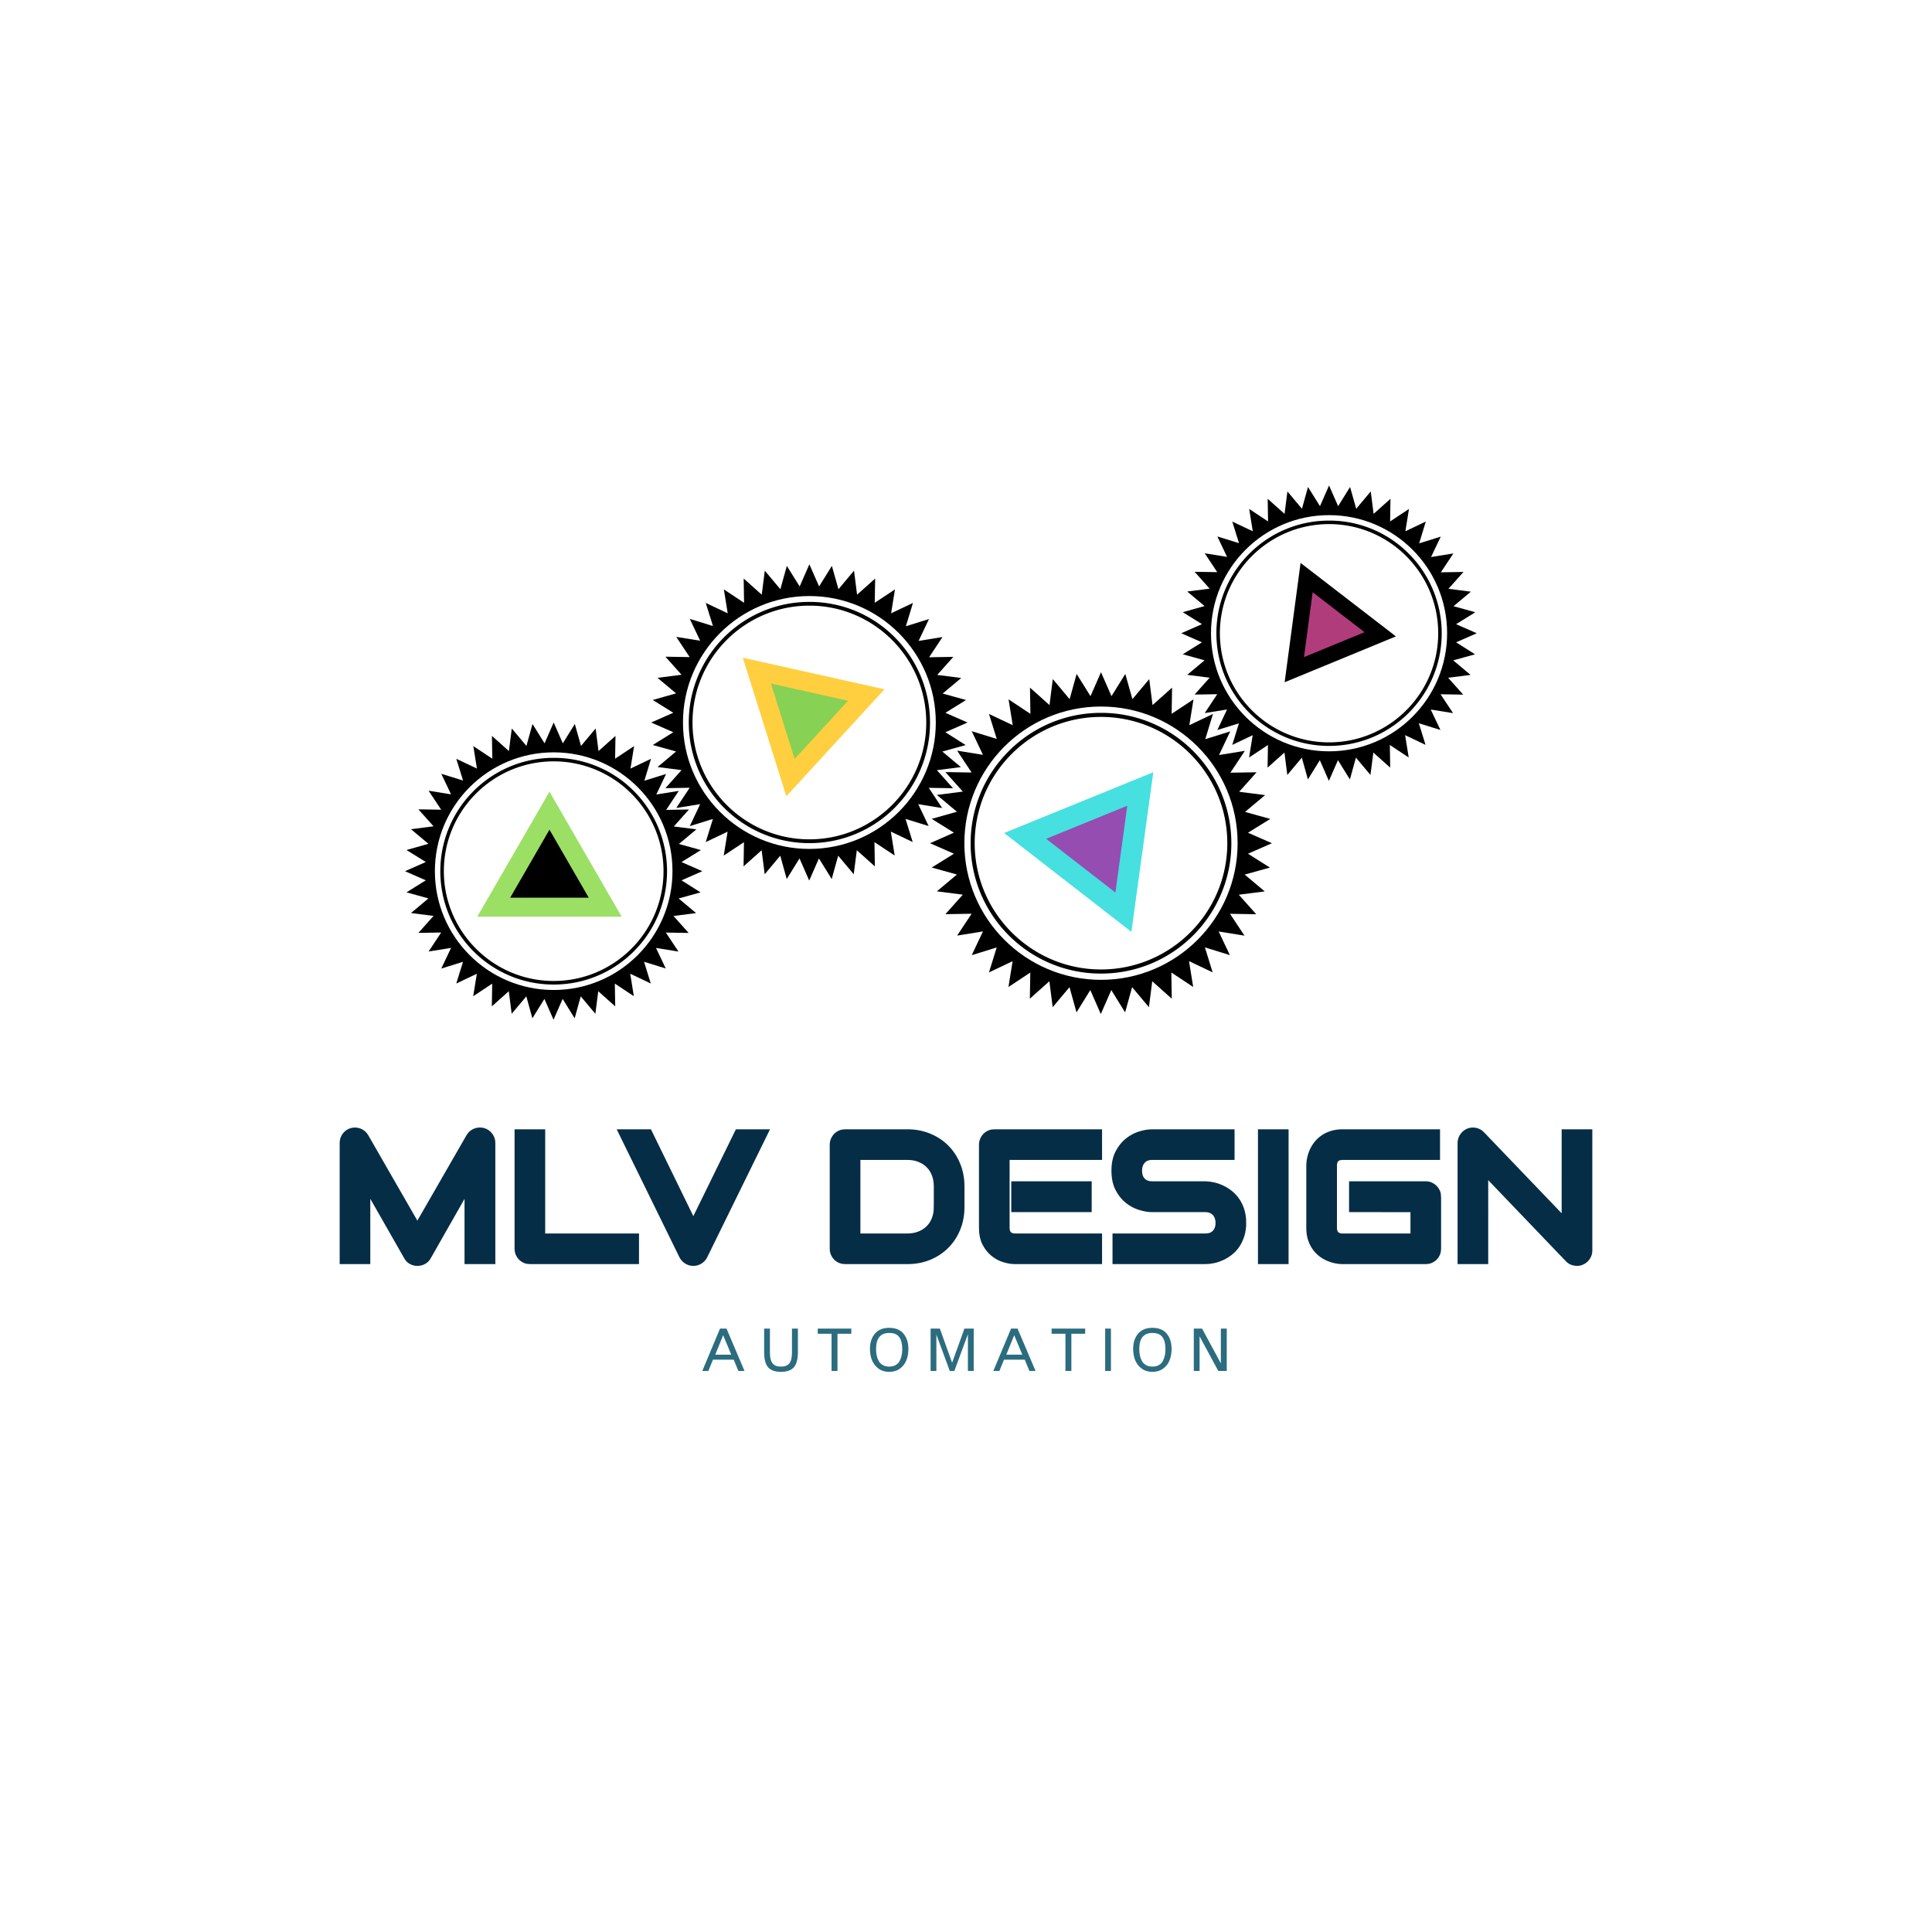 <?xml version="1.0" encoding="UTF-8"?>
<svg data-bbox="91.021 128.659 329.957 234.9" viewBox="0 0 512 512" height="512" width="512" xmlns="http://www.w3.org/2000/svg" data-type="ugc">
    <g>
        <path d="M189.553 359.004h4.238l-2.143-5.162zm2.984-6.907 4.763 11.216h-1.622l-1.24-2.984h-5.496l-1.22 2.984h-1.604l4.692-11.216zm18.914 0v6.226q0 2.79-1.065 4.011-1.064 1.225-3.416 1.225-2.374 0-3.42-1.225-1.045-1.22-1.045-4.011v-6.226h1.533v6.226q0 1.22.227 2.017.227.792.662 1.176t.908.513q.47.134 1.135.134.644 0 1.105-.134.462-.13.908-.502.443-.376.67-1.18t.227-2.024v-6.226zm14.153 0v1.362h-3.662v9.854h-1.57v-9.854h-3.666v-1.362zm13.506 5.388q0-1.968-.774-3.103-.778-1.135-2.68-1.135-3.486 0-3.486 4.238 0 .942.163 1.738.168.793.551 1.474.384.68 1.09 1.072.708.394 1.683.394.978 0 1.685-.394.704-.391 1.072-1.08.365-.692.532-1.477.164-.785.164-1.727m1.622 0q0 1.66-.532 3.004-.532 1.343-1.708 2.206-1.176.864-2.835.864-1.656 0-2.836-.864-1.176-.863-1.727-2.206-.547-1.344-.547-3.004 0-2.493 1.306-4.045 1.31-1.551 3.804-1.551 2.497 0 3.784 1.544 1.291 1.54 1.291 4.052m17.312-5.388v11.216h-1.537v-9.735l-3.591 9.735h-1.22l-3.543-9.646v9.646h-1.533v-11.216h2.456l3.245 9.054 3.263-9.054zm8.638 6.907h4.239l-2.144-5.162zm2.985-6.907 4.763 11.216h-1.623l-1.239-2.984h-5.496l-1.22 2.984h-1.605l4.693-11.216zm17.92 0v1.362h-3.662v9.854h-1.57v-9.854h-3.666v-1.362zm6.826 0v11.216h-1.533v-11.216zm14.448 5.388q0-1.968-.774-3.103-.777-1.135-2.68-1.135-3.486 0-3.486 4.238 0 .942.164 1.738.167.793.55 1.474.384.68 1.09 1.072.708.394 1.683.394.979 0 1.686-.394.703-.391 1.071-1.08.365-.692.533-1.477.163-.785.163-1.727m1.623 0q0 1.66-.532 3.004-.533 1.343-1.708 2.206-1.176.864-2.836.864-1.656 0-2.836-.864-1.176-.863-1.726-2.206-.547-1.344-.547-3.004 0-2.493 1.306-4.045 1.31-1.551 3.803-1.551 2.497 0 3.784 1.544 1.292 1.54 1.292 4.052m14.624-5.388v11.216h-2.25l-4.954-9.177v9.177h-1.533v-11.216h2.195l4.972 9.21v-9.21z" font-weight="400" letter-spacing="10" font-family="Padauk" font-size="48" text-anchor="middle" fill="#2b6c7e"/>
        <path d="M130.269 302.888V334h-6.16v-20.086l-10.846 19.073q-.4.732-1.113 1.103-.723.382-1.545.382-.793 0-1.495-.382-.692-.37-1.094-1.103l-10.885-19.073V334h-6.11v-31.112q0-1.053.622-1.876t1.635-1.103q.492-.12.983-.09.502.04.953.21.462.18.833.502.381.31.642.762l13.916 24.2 13.925-24.2q.542-.893 1.495-1.274.953-.371 1.987-.11.983.28 1.615 1.103.642.823.642 1.876Zm38.07 25.002V334h-27.89q-.663 0-1.225-.23-.562-.242-.973-.653t-.652-.973q-.23-.562-.23-1.224v-30.64h6.11v27.61zm27.302-27.61h6.812l-15.962 32.516q-.381.753-1.124 1.214-.732.462-1.625.462-.873 0-1.616-.462-.742-.461-1.143-1.214L165.04 300.28h6.842l11.859 24.29zm58.947 14.106v5.508q0 3.08-1.073 5.668-1.064 2.579-2.95 4.455-1.876 1.866-4.464 2.93-2.589 1.053-5.619 1.053h-16.514q-.652 0-1.224-.23-.562-.242-.973-.653t-.642-.973q-.24-.562-.24-1.224v-27.56q0-.632.24-1.194.23-.572.642-.993.411-.422.973-.662.572-.231 1.224-.231h16.514q3.03 0 5.619 1.063 2.588 1.054 4.464 2.92 1.886 1.876 2.95 4.474 1.073 2.599 1.073 5.649Zm-6.12 5.508v-5.508q0-1.786-.571-3.26-.572-1.486-1.636-2.529-1.053-1.053-2.528-1.625-1.465-.582-3.25-.582h-13.475v21.5h13.474q1.786 0 3.25-.582 1.476-.572 2.53-1.625 1.063-1.044 1.635-2.508.571-1.475.571-3.281Zm39.836-5.84v6.171H269v-6.17zm2.749 13.836V334H269q-1.275 0-2.78-.451-1.504-.442-2.779-1.465-1.284-1.024-2.147-2.659-.852-1.635-.852-4.003V303.36q0-.632.23-1.194.241-.572.652-.993t.974-.662q.561-.231 1.224-.231h27.53v6.11h-24.5v19.032q0 1.194.642 1.826.632.642 1.856.642zm38.195-3.812q0 1.805-.461 3.26-.462 1.445-1.214 2.549t-1.766 1.876q-1.003.782-2.087 1.274-1.083.491-2.197.732-1.123.231-2.107.231H295.83v-6.11h23.587q1.766 0 2.74-1.043.972-1.034.972-2.77 0-.842-.26-1.555-.251-.702-.733-1.224-.481-.511-1.184-.792-.692-.281-1.535-.281H305.35q-1.474 0-3.19-.532t-3.19-1.705q-1.465-1.174-2.449-3.08-.973-1.907-.973-4.656t.973-4.645q.984-1.896 2.448-3.08 1.475-1.184 3.19-1.716 1.717-.531 3.191-.531h20.818v6.11H305.35q-1.735 0-2.709 1.063-.983 1.054-.983 2.8 0 1.765.983 2.788.974 1.014 2.71 1.014h14.115q.984.03 2.087.27 1.104.251 2.198.773 1.093.512 2.086 1.304.984.783 1.746 1.887.773 1.113 1.214 2.538.451 1.435.451 3.25Zm11.236-23.798V334h-6.11v-33.72zm40.418 16.865v13.775q0 .662-.23 1.224-.241.562-.653.973-.41.411-.973.652-.562.231-1.224.231H355.77q-.853 0-1.826-.2-.973-.201-1.926-.623-.953-.421-1.826-1.093-.863-.672-1.535-1.626t-1.074-2.207q-.4-1.254-.4-2.829v-16.554q0-.853.2-1.826t.622-1.926q.431-.954 1.113-1.826.683-.873 1.626-1.535.953-.673 2.207-1.074 1.244-.401 2.82-.401h24.85v6.11h-24.85q-1.205 0-1.837.642-.632.632-.632 1.876v16.514q0 1.174.642 1.816.652.652 1.826.652h19.022v-7.665H358.52v-6.17h19.303q.662 0 1.224.25.562.251.973.673.412.421.653.973.23.552.23 1.194Zm40.076-16.865v31.111q0 .653-.25 1.224-.251.562-.663.974-.41.411-.972.642-.563.24-1.204.24-.562 0-1.133-.21-.582-.21-1.024-.682l-22.344-23.327V334h-6.11v-31.112q0-.943.532-1.705.523-.763 1.344-1.134.874-.361 1.796-.18.914.18 1.576.862l22.333 23.296V300.28z" stroke-width="2.007" stroke="#062d46" font-weight="400" font-family="Audiowide" font-size="48" text-anchor="middle" fill="#062d46"/>
        <path fill="#000000" d="m180.605 233.294 5.516-2.419-5.516-2.418 5.134-3.182-5.813-1.613 4.625-3.875-5.983-.763 4.017-4.498-6.04.1 3.339-5.036-5.955.962 2.589-5.445-5.757 1.796 1.768-5.813-5.445 2.588.962-5.954-5.035 3.338.099-6.04-4.497 4.018-.764-5.983-3.875 4.625-1.641-5.813-3.182 5.12-2.419-5.516-2.418 5.516-3.196-5.12-1.613 5.813-3.875-4.625-.764 5.983-4.497-4.017.099 6.039-5.035-3.338.962 5.954-5.474-2.588 1.797 5.756-5.77-1.782 2.587 5.445-5.954-.961 3.338 5.035-6.04-.1 4.018 4.498-5.983.764 4.625 3.875-5.813 1.64 5.12 3.183-5.516 2.432 5.516 2.419-5.12 3.182 5.813 1.612-4.625 3.876 5.983.763-4.017 4.498 6.039-.1-3.338 5.036 5.954-.962-2.588 5.473 5.756-1.782-1.782 5.756 5.445-2.588-.961 5.954 5.035-3.337-.1 6.025 4.498-4.017.764 5.982 3.875-4.624 1.612 5.813 3.183-5.134 2.418 5.515 2.418-5.515 3.183 5.134 1.612-5.813 3.875 4.624.764-5.982 4.497 4.017-.099-6.04 5.035 3.338-.962-5.954 5.446 2.588-1.783-5.756 5.757 1.782-2.588-5.445 5.954.962-3.338-5.035 6.039.099-4.017-4.498 5.983-.763-4.625-3.876 5.813-1.612zm-33.873 29.064c-17.381 0-31.482-14.1-31.482-31.483s14.087-31.496 31.482-31.496 31.483 14.1 31.483 31.482-14.1 31.497-31.483 31.497"/>
        <path fill="#000000" d="M146.732 200.836c-16.59 0-30.04 13.45-30.04 30.04s13.45 30.04 30.04 30.04 30.04-13.45 30.04-30.04c0-7.963-3.168-15.6-8.797-21.243a29.83 29.83 0 0 0-21.243-8.797m0 59.132c-16.038 0-29.106-13.054-29.106-29.107s13.054-29.092 29.106-29.092 29.107 13.054 29.107 29.106-13.068 29.093-29.107 29.093"/>
        <path fill="#000000" d="m250.54 194.048 5.87-2.574-5.87-2.573 5.463-3.387-6.185-1.715 4.921-4.124-6.366-.813 4.274-4.786-6.426.106 3.552-5.358-6.337 1.023 2.755-5.794-6.126 1.912 1.882-6.186-5.795 2.754 1.024-6.336-5.358 3.552.105-6.426-4.786 4.274-.812-6.366-4.124 4.92-1.746-6.185-3.386 5.448-2.574-5.869-2.573 5.87-3.402-5.449-1.715 6.186-4.124-4.921-.813 6.366-4.786-4.274.106 6.426-5.358-3.552 1.023 6.336-5.824-2.754 1.911 6.125-6.14-1.896 2.754 5.794-6.336-1.023 3.552 5.358-6.426-.106 4.274 4.786-6.366.813 4.92 4.124-6.185 1.745 5.448 3.387-5.869 2.588 5.87 2.574-5.449 3.386 6.186 1.716-4.921 4.123 6.366.813-4.274 4.786 6.426-.105-3.552 5.358 6.336-1.024-2.754 5.825 6.125-1.897-1.896 6.126 5.794-2.755-1.023 6.336 5.358-3.551-.106 6.41 4.786-4.273.813 6.366 4.124-4.921 1.715 6.185 3.387-5.463 2.573 5.87 2.574-5.87 3.386 5.463 1.716-6.185 4.123 4.92.813-6.365 4.786 4.274-.105-6.426 5.357 3.551-1.023-6.336 5.794 2.754-1.896-6.125 6.125 1.896-2.754-5.794 6.336 1.024-3.552-5.358 6.427.105-4.274-4.786 6.366-.812-4.922-4.124 6.186-1.716zm-36.045 30.928c-18.496 0-33.501-15.005-33.501-33.502s14.99-33.516 33.501-33.516 33.502 15.005 33.502 33.501-15.005 33.517-33.502 33.517"/>
        <path fill="#000000" d="M214.495 159.508c-17.653 0-31.966 14.313-31.966 31.966s14.313 31.966 31.966 31.966c17.654 0 31.967-14.312 31.967-31.966 0-8.473-3.372-16.6-9.362-22.605a31.74 31.74 0 0 0-22.605-9.36m0 62.924c-17.066 0-30.973-13.891-30.973-30.973s13.892-30.958 30.973-30.958 30.973 13.892 30.973 30.973-13.906 30.958-30.973 30.958"/>
        <path fill="#000000" d="m330.729 226.244 6.343-2.782-6.343-2.781 5.904-3.66-6.685-1.854 5.319-4.456-6.88-.879 4.62-5.172-6.946.114 3.838-5.79-6.847 1.105 2.976-6.262-6.62 2.066 2.034-6.685-6.262 2.977 1.106-6.848-5.79 3.839.113-6.945-5.172 4.619-.878-6.88-4.457 5.318-1.887-6.685-3.66 5.888-2.78-6.343-2.782 6.343-3.676-5.888-1.854 6.685-4.457-5.318-.878 6.88-5.172-4.62.114 6.946-5.79-3.839 1.105 6.848-6.294-2.977 2.065 6.62-6.636-2.05 2.977 6.263-6.848-1.106 3.839 5.79-6.945-.114 4.619 5.172-6.88.879 5.318 4.456-6.685 1.887 5.888 3.66-6.343 2.797 6.343 2.782-5.888 3.66 6.685 1.853-5.318 4.457 6.88.878-4.62 5.173 6.946-.114-3.839 5.79 6.848-1.106-2.977 6.295 6.62-2.05-2.05 6.62 6.263-2.976-1.106 6.847 5.79-3.838-.114 6.929 5.172-4.62.879 6.88 4.456-5.318 1.855 6.685 3.66-5.905 2.78 6.344 2.782-6.344 3.66 5.905 1.854-6.685 4.456 5.318.879-6.88 5.172 4.62-.114-6.946 5.79 3.839-1.106-6.848 6.262 2.977-2.05-6.62 6.62 2.05-2.976-6.263 6.848 1.106-3.839-5.79 6.945.114-4.619-5.172 6.88-.879-5.318-4.456 6.685-1.855zm-38.955 33.424c-19.99 0-36.206-16.216-36.206-36.206s16.2-36.222 36.206-36.222 36.206 16.216 36.206 36.206-16.216 36.222-36.206 36.222"/>
        <path fill="#000000" d="M291.774 188.915c-19.079 0-34.547 15.468-34.547 34.547s15.468 34.547 34.547 34.547c19.08 0 34.547-15.468 34.547-34.547a34.6 34.6 0 0 0-10.117-24.43 34.3 34.3 0 0 0-24.43-10.117m0 68.004c-18.444 0-33.473-15.012-33.473-33.473s15.013-33.457 33.473-33.457 33.474 15.013 33.474 33.473-15.03 33.457-33.474 33.457"/>
        <path fill="#000000" d="m385.876 170.223 5.482-2.404-5.482-2.404 5.102-3.162-5.777-1.603 4.597-3.85-5.946-.76 3.992-4.47-6.002.099 3.317-5.004-5.917.956 2.572-5.412-5.72 1.785 1.756-5.777-5.411 2.572.955-5.917-5.004 3.317.099-6.002-4.47 3.992-.759-5.946-3.851 4.597-1.63-5.777-3.163 5.088-2.404-5.482-2.404 5.482-3.176-5.088-1.603 5.777-3.85-4.597-.76 5.946-4.47-3.992.099 6.002-5.004-3.317.955 5.917-5.44-2.572 1.786 5.72-5.735-1.77 2.572 5.411-5.917-.955 3.317 5.004-6.002-.099 3.992 4.47-5.946.759 4.597 3.851-5.777 1.63 5.088 3.163-5.482 2.418 5.482 2.404-5.088 3.162 5.777 1.603-4.597 3.85 5.946.76-3.992 4.47 6.002-.099-3.317 5.004 5.917-.956-2.572 5.44 5.72-1.77-1.77 5.72 5.411-2.572-.955 5.917 5.004-3.317-.099 5.988 4.47-3.992.759 5.946 3.85-4.597 1.603 5.777 3.162-5.102 2.404 5.482 2.403-5.482 3.163 5.102 1.602-5.777 3.852 4.597.759-5.946 4.47 3.992-.099-6.002 5.004 3.317-.956-5.917 5.412 2.572-1.771-5.721 5.72 1.771-2.572-5.411 5.918.955-3.317-5.004 6.002.099-3.992-4.47 5.945-.759-4.596-3.851 5.777-1.603zm-33.664 28.885c-17.275 0-31.289-14.014-31.289-31.289s14-31.303 31.289-31.303 31.289 14.014 31.289 31.289-14.014 31.303-31.289 31.303"/>
        <path fill="#000000" d="M352.212 137.964c-16.488 0-29.855 13.367-29.855 29.855s13.367 29.855 29.855 29.855 29.855-13.367 29.855-29.855a29.9 29.9 0 0 0-8.743-21.112 29.64 29.64 0 0 0-21.112-8.743m0 58.768c-15.94 0-28.927-12.973-28.927-28.927s12.973-28.913 28.927-28.913 28.927 12.973 28.927 28.927-12.987 28.913-28.927 28.913"/>
        <path d="m145.616 214.835-14.774 25.581h29.548Z" stroke-width="5.037" fill="#000000" stroke="rgba(156,223,101,1)"/>
        <path d="m229.576 184.189-28.998-6.465 8.907 28.351Z" fill="#87d154" stroke-width="5.066" stroke="#ffcf40"/>
        <path d="m365.77 168.093-19.504-15.03-3.26 24.412Z" fill="rgba(177,60,123,1)" stroke-width="4.198" stroke="rgba(0, 0, 0, 1)"/>
        <path d="m302.19 209.087-30.52 12.437 26.04 20.215Z" stroke-width="5.62" fill="rgba(149,77,178,1)" stroke="rgba(70,224,224,1)"/>
    </g>
</svg>

